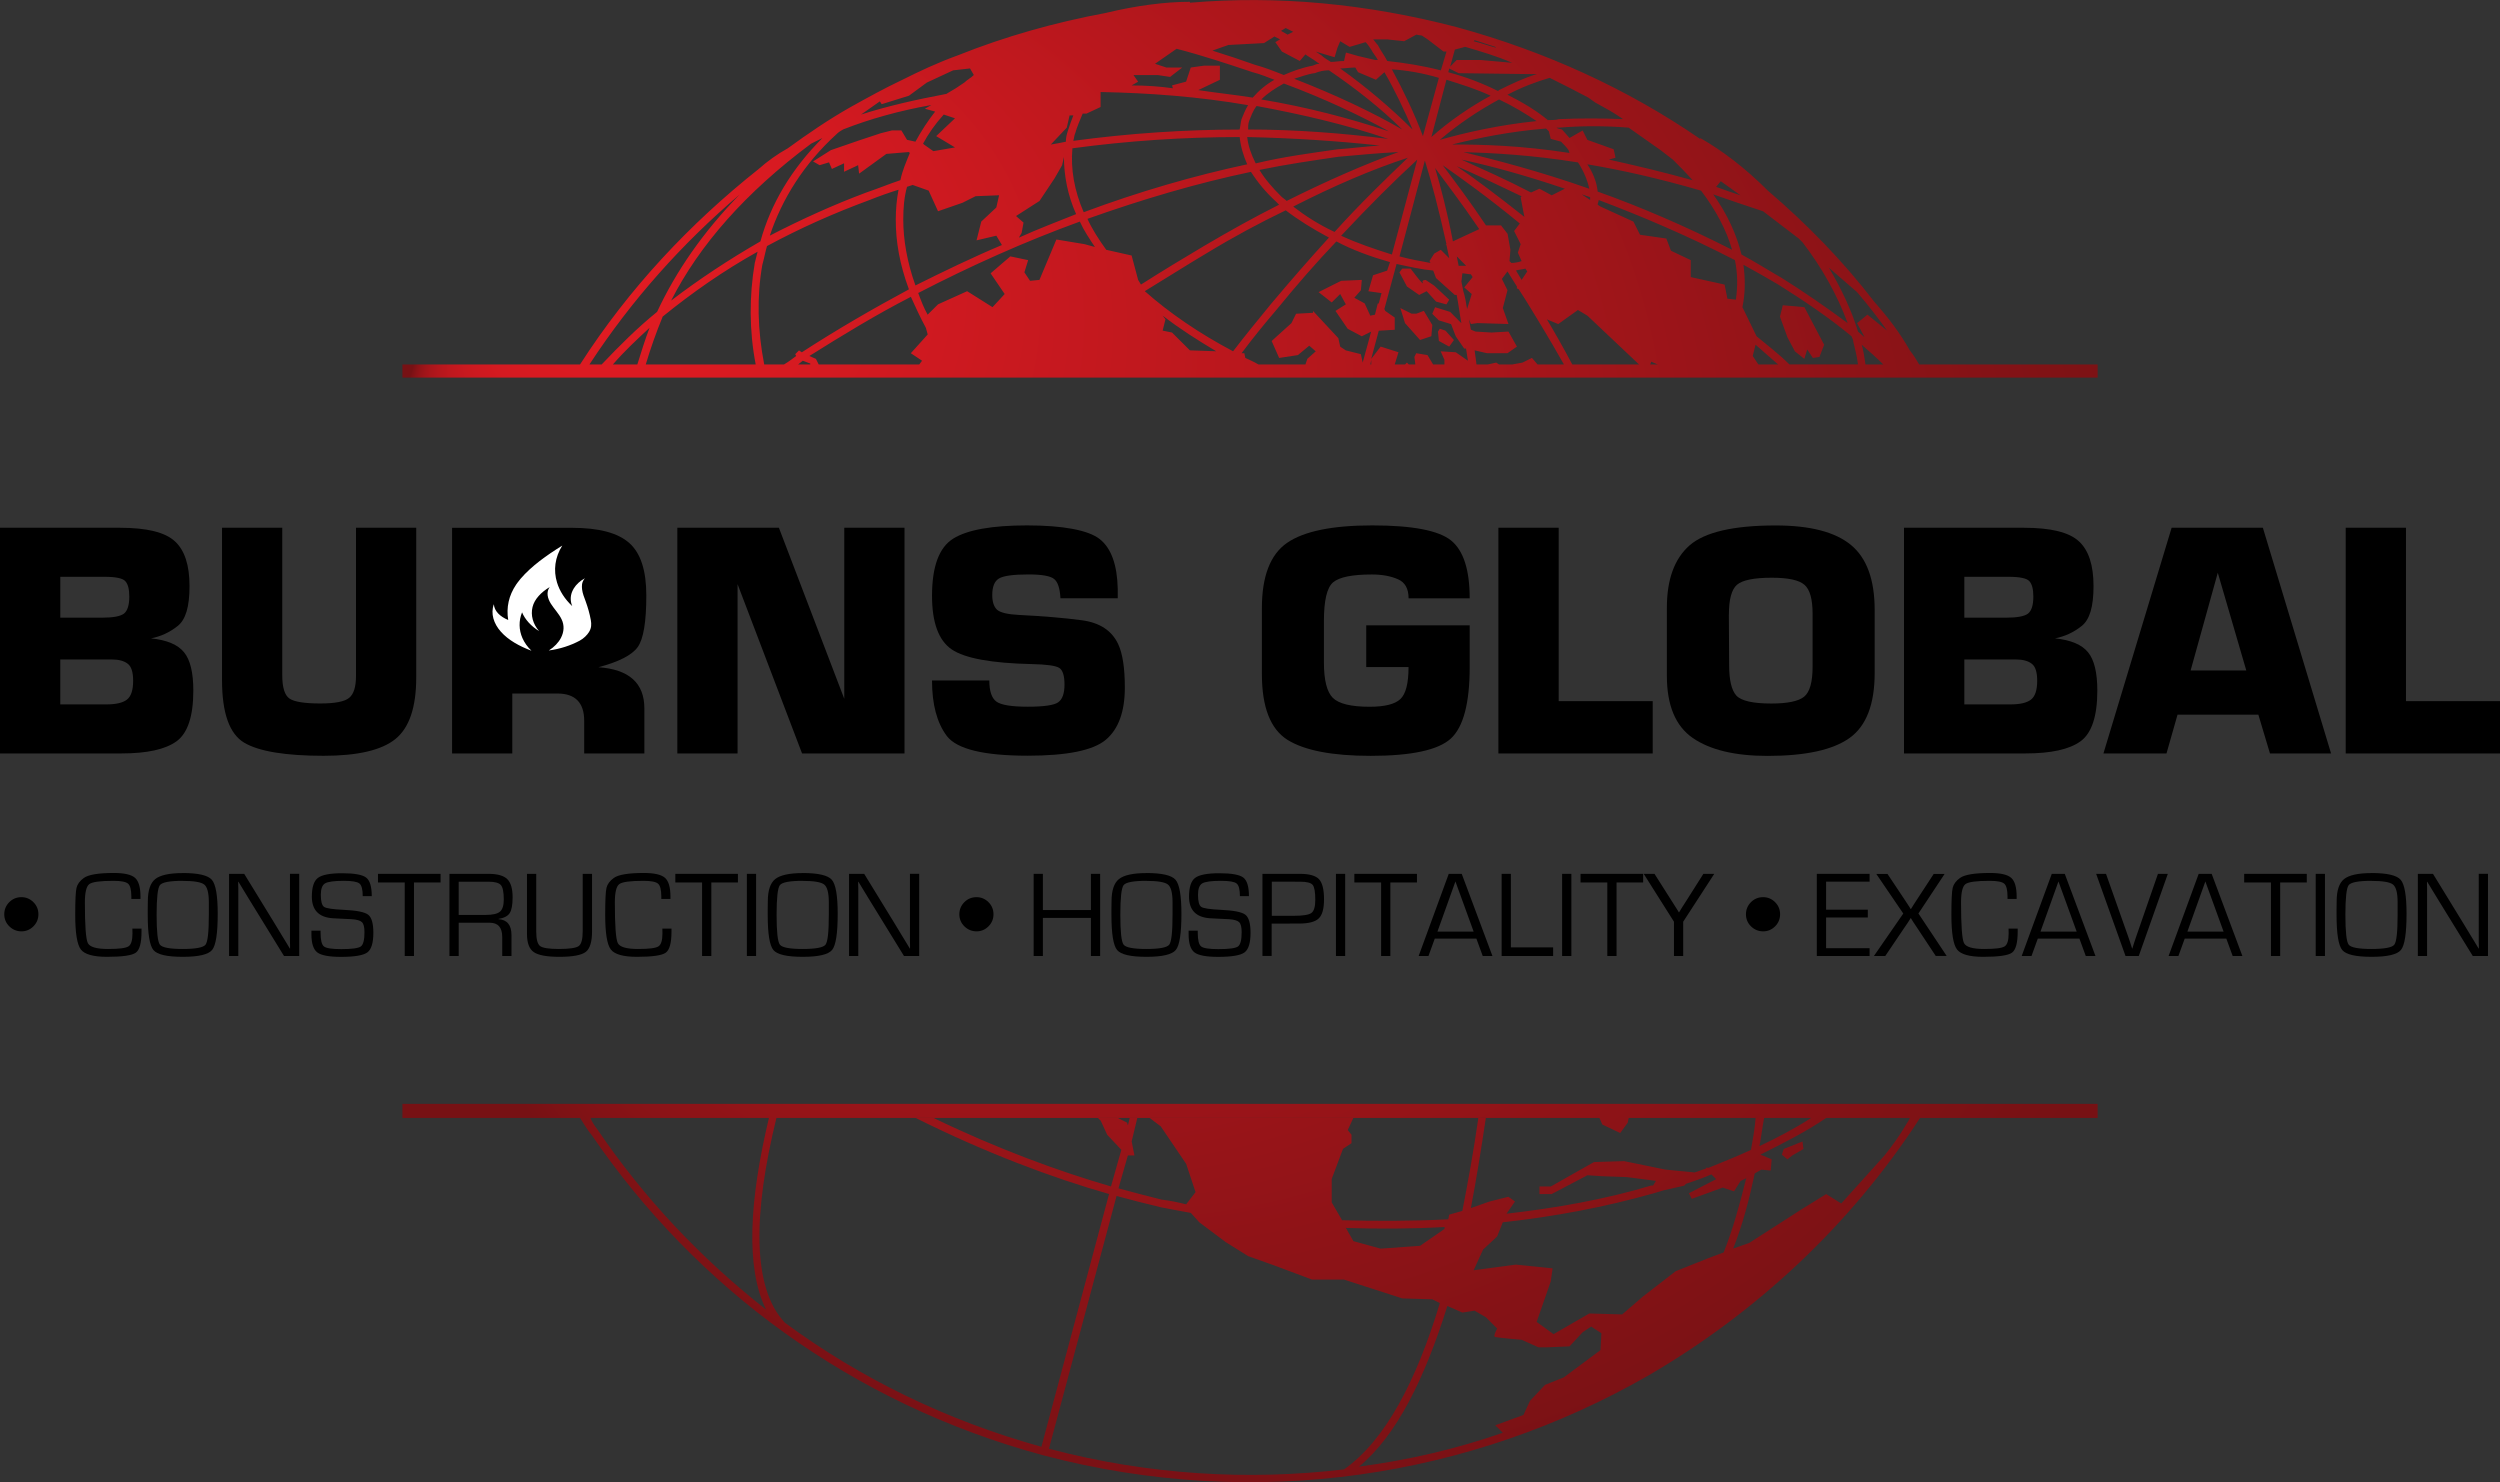 <?xml version="1.0" encoding="UTF-8"?>
<svg id="Layer_1" data-name="Layer 1" xmlns="http://www.w3.org/2000/svg" xmlns:xlink="http://www.w3.org/1999/xlink" viewBox="0 0 486.87 288.67">
    <rect x="0" y="0" width="486.87" height="288.67" fill="#333333" stroke="none"/>
    <defs>
        <style>
            .cls-1 {
                fill: #fff;
            }

            .cls-2 {
                fill: url(#radial-gradient);
                fill-rule: evenodd;
            }
        </style>
        <radialGradient id="radial-gradient" cx="252.55" cy="119.02" fx="95.99" fy="33.02" r="178.63" gradientUnits="userSpaceOnUse">
            <stop offset="0" stop-color="#ed1c24"/>
            <stop offset="1" stop-color="#771114"/>
        </radialGradient>
    </defs>
    <path class="cls-2" d="M317.18,217.72l-.18.92-1.47,2.01-3.48-1.65-.56-1.29h5.68ZM267.05,70.98v-.91l-.18.91h.18ZM267.05,69.88l1.83-2.38,3.47,1.1-.73,2.38h2.01l.37-.37.36.37h1.28l-.19-1.46.36-.73,2.19.36,1.1,1.83h2.2v-.91l-.73-1.65,2.93.18,2.38,1.65-.37-2.37h-.36l-1.64-2.38-.92-2.38-2.38-.73-1.28-1.28.55-1.28,2.93.91,2.19,2.2c-.37-2.01-.55-3.66-.92-5.5h-.36l-3.66-3.29-.55-1.46c-2.2-.19-4.57-.73-7.13-1.28l-2.38,8.78.18.37,1.84,1.28v2.38l-3.11.19-1.47,5.48ZM287.54,70.98h2.2l1.65-.37.55.37h2.56l2.01-.37,1.83-.91,1.1,1.28h5.13c-2.56-4.57-5.13-8.78-7.5-12.62l-1.29-2.02-.37-.18v-.37l-1.83-2.93h0l-1.09,1.46,1.09,2.2-.91,3.47,1.1,3.11-6.04-.18-1.28.18-.37-.91.37,2.01.91.37,3.11.19,3.3-.19,1.65,2.93-1.83,1.28h-4.02l-2.39-.55.37,2.75ZM306.21,70.98h12.99l-10.06-9.51-1.84-1.1-3.84,2.74-2.2-.91c1.64,2.75,3.3,5.68,4.94,8.78h0ZM296.33,54.51l1.1-1.65-.37-.55h0c-.55.18-1.29.18-1.83.37l1.1,1.83ZM296.33,50.85l-.73-1.65.55-1.65-1.28-2.56,1.11-1.47c-6.23-5.12-11.35-8.78-15.01-11.34,2.2,2.93,5.12,6.77,8.42,11.71h2.93l1.28,1.65.55,3.11-.18,2.2.37.36c.73,0,1.46-.18,2.01-.36h0ZM296.87,42.25l-.73-3.84.19-.18c-4.58-2.2-8.79-4.21-12.63-5.86,3.48,2.38,7.87,5.67,13.18,9.88h0ZM298.16,37.49l1.65-.74,2.38,1.29,2.56-1.29c-8.05-2.74-15-4.57-20.13-5.67,4.02,1.83,8.6,3.84,13.54,6.41h0ZM308.04,37.85l1.64,1.1v-.55l-1.64-.55ZM311.14,39.87l.56.36,6.41,2.93,1.28,2.56,5.12.73.91,2.38,3.85,1.83v3.3l6.59,1.46.55,2.75,1.65.18c.36-2.56.36-5.12-.19-7.69-9.15-4.75-18.3-8.6-26.53-11.71,0,.36-.19.54-.19.91h0ZM339.33,59.81l2.75,5.67c2.19,1.83,4.39,3.48,6.4,5.49h13.36c-.18-1.46-.55-2.93-.91-4.39,0-.36-.18-.73-.36-1.1-4.4-3.66-9.33-6.96-14.27-10.07-2.19-1.28-4.39-2.56-6.77-3.84.37,2.74.37,5.48-.19,8.23h0ZM341.89,67.13l-.55,2.2,1.1,1.65h3.85c-1.46-1.28-2.93-2.56-4.39-3.84h0ZM363.3,70.98h3.47c-1.27-1.28-2.74-2.56-4.2-3.84.36,1.28.54,2.57.73,3.84h0ZM363.12,65.67l-1.46-2.74,2.02-1.65,3.84,3.11c-1.84-2.57-3.84-5.13-5.86-7.5l-5.49-4.76c2.38,4.03,4.4,8.23,5.67,12.44l1.28,1.1ZM373.74,70.98h34.77v2.56H78.37v-2.56h34.59c9.52-14.82,21.41-27.45,34.78-38.06h0c1.64-1.46,3.66-2.93,5.67-4.03,4.03-2.93,8.05-5.67,12.26-8.05,3.3-1.83,6.59-3.66,10.07-5.3,3.29-1.65,6.77-3.3,10.8-4.76,9.14-3.66,18.84-6.4,28.72-8.24,6.04-1.46,11.72-2.19,16.48-2.19v.18c17.01-1.46,34.41.18,51.97,4.76,17.39,4.76,33.31,12.08,47.4,21.77v-.18c4.21,2.38,8.79,5.85,13.18,10.25,7.69,6.58,14.64,13.72,20.68,21.59,2.75,3.11,5.12,6.22,6.96,9.51.73.91,1.28,1.83,1.83,2.75h0ZM114.79,70.98h2.38c3.48-3.66,6.95-7.14,10.8-10.25,3.66-7.87,8.96-15.56,16.1-22.87-11.16,9.51-21.04,20.5-29.28,33.12h0ZM119.36,70.98h4.76c.74-2.38,1.47-4.75,2.38-7.14-2.38,2.2-4.94,4.58-7.14,7.14h0ZM125.76,70.98h21.41c-1.27-6.58-1.27-13.35-.18-19.76.18-.73.37-1.46.55-2.2-6.58,3.67-12.62,7.88-18.48,12.63-1.28,3.12-2.38,6.23-3.3,9.33h0ZM148.83,70.98h3.85c.91-.54,1.64-1.1,2.37-1.65l-.18-.36.73-.73.55.37c6.77-4.39,13.72-8.42,20.86-12.26-1.83-4.94-2.56-9.33-2.56-13.55,0-2.01.18-4.02.54-5.85-1.82.55-3.84,1.28-5.67,2.01-6.95,2.56-13.54,5.49-19.95,8.96-.36,1.28-.55,2.38-.91,3.66-1.1,6.22-.92,12.81.37,19.4h0ZM155.42,70.98h2.38v-.18l-1.46-.55-.91.73ZM157.61,69.33l1.28.55.55,1.1h19.58l.55-.73-2.19-1.46,3.29-3.66-.36-1.29c-1.09-2.01-2.01-4.02-2.92-6.03-6.77,3.47-13.36,7.5-19.77,11.52h0ZM180.66,61.28l2.02-2.01,5.67-2.56,4.94,3.11,2.37-2.56-2.74-4.03,3.84-3.3,3.47.73-.73,2.38,1.1,1.65,1.83-.18,3.3-7.87,5.49.91,2.01.55c-1.1-1.65-2.19-3.29-2.93-4.95-10.61,3.85-21.23,8.61-31.48,13.91.55,1.47,1.1,2.93,1.83,4.21h0ZM215.44,48.65l4.94,1.11,1.27,4.75.55.91c4.02-2.56,8.23-5.12,12.26-7.5,4.94-2.92,9.89-5.67,14.64-8.05-.18-.18-.36-.37-.54-.55-2.02-1.83-3.66-3.84-4.94-5.85-10.44,2.19-21.05,5.31-31.84,9.15.91,2.01,2.2,4.02,3.66,6.03h0ZM226.42,61.46l.55.73-.55,2.2,1.83.37,3.48,3.47,5.13.18c-3.67-2.19-7.14-4.39-10.44-6.95h0ZM241.79,68.78h.54l.19.92c.73.36,1.65.73,2.56,1.28h9.15l.37-1.1,1.64-1.46-1.27-1.1-2.2,1.83-3.66.56-1.46-3.3,3.85-3.48.91-1.83,3.29-.18v-.37l4.94,5.31.36,1.65,1.1.73,2.92.73.36,1.64,1.65-6.03-1.83.91-2.74-1.46-2.38-3.48,2.02-1.28-1.1-2.01-1.65,1.64-2.56-2.01,4.39-2.2,4.03-.18s-.18,1.83-.18,2.02c-.18.18-1.28,1.46-1.28,1.46l2.02,1.1,1.09,2.38.91-.18.55-2.19h.19l.54-2.02-2.56-.36.91-3.11,2.74-.91.56-1.65c-3.85-1.1-7.33-2.38-10.44-4.03-3.84,4.03-7.68,8.42-11.71,13.36-2.2,2.56-4.58,5.49-6.77,8.42h0ZM321.39,70.98h1.46l-1.28-.54-.19.54ZM275.83,61.09l1.46-.55,1.65,2.75-.19,2.19-2.2.73-2.93-3.29-.91-2.93,2.2,1.1h.91ZM280.41,64.02l-.37.55.18,1.83,2.01,1.1.92-1.28-1.65-1.83-1.09-.37ZM274.73,52.31h-1.65l-.54.73,1.46,2.75,2.38,1.65,1.46-.73,1.83,2.02,2.02.55.54-.91-2.93-2.75-1.65-1.1s-.91,0-.54.55c.18.73-2.38-2.74-2.38-2.74h0ZM278.39,50.85l.92-1.46,1.28-.74,1.65,1.65-.54-2.56h-.19l.19-.18c-1.47-6.59-2.93-12.26-4.21-16.29l-4.94,18.66c2.01.56,4.02.92,6.04,1.28l-.19-.36ZM284.79,53.23l-.18,1.64.37,1.83c.36,1.1.54,2.38.73,3.48l.91-2.92-1.46-1.29,1.64-2.01-.36-.55c-.55,0-1.1-.18-1.66-.18h0ZM285.53,51.76l-1.83-1.84.37,1.84h1.46ZM282.96,47l5.12-2.38c-3.47-5.13-6.59-9.15-8.6-11.9,1.1,3.66,2.38,8.6,3.47,14.27h0ZM346.65,61.64l.55-2.19c.36,0,4.2.37,4.2.37l3.85,7.32-.92,2.38-1.28.19-1.1-1.65-.56,1.83-1.83-1.46-1.46-2.74-1.46-4.03ZM303.47,25.04l.73.18,1.46,1.65,2.56-1.46.92,1.83,5.12,1.83.36,1.65-1.28.36c4.94,1.1,10.43,2.38,16.29,4.02-1.28-1.46-2.56-2.74-3.85-4.02l-2.37-1.83-6.23-4.39c-4.57-.37-9.15-.37-13.54,0h-.54l.36.18ZM305.66,29.8l-.19-.56c-.36-.54-.91-1.1-1.46-1.65l-2.01-.55-.36-1.46-.55-.55c-6.96.55-13.18,1.83-18.3,3.11,5.85,0,13.36.18,22.87,1.65h0ZM264.67,10.95l3.11.73h.55c-.37-.73-.92-1.28-1.28-2.01-.36-.54-.73-1.1-1.1-1.46l-3.11.92-1.83-1.1-.55,1.28-.55,1.84-3.66-1.1,1.1.73c.55.55,1.28.91,1.83,1.28.73,0,1.64-.18,2.57-.18l.37-1.65,2.56.73ZM269.61,14.06l-1.65,1.47-3.48-1.47-.54-.91c-.92,0-2.02.18-2.93.18,5.13,3.66,10.06,7.87,14.09,11.9-1.64-3.84-3.47-7.68-5.48-11.16h0ZM228.42,17.18l-.17-.55,2.74-.73.91-2.75,2.56-.36h3.11v2.75l-4.21,2.01c3.66.55,7.13.91,10.61,1.46,1.1-1.28,2.56-2.56,4.22-3.47-1.47-.56-2.75-1.1-4.22-1.47-4.94-1.65-9.88-3.29-14.83-4.57l-4.2,2.92,2.2.73h3.1l-2.37,1.83-2.38-.36h-4.75l.91,1.29-1.27.73c2.74,0,5.49.18,8.04.55h0ZM287.17,7.84l-.18.18c1.47.37,2.93.91,4.4,1.28l-.19-.18c-1.27-.37-2.73-.92-4.03-1.29h0ZM285.35,9.12l-2.02.54-.91,3.3,1.27-1.28h4.58l6.22.55c-2.93-1.28-6.03-2.19-9.15-3.11h0ZM281.69,10.04h-.56l-3.11-2.38-1.1-.73-1.1-.18-2.37,1.28-3.3-.36h-2.74c.36.36.55.74.92,1.1.55,1.1,1.28,2.01,1.83,3.11,3.3.36,6.96.91,10.44,1.83l1.1-3.66ZM254.23,10.59l-1.1,1.28-3.48-1.83-1.28-1.83.92-.55-1.1-.55-2.02,1.28-6.95.37-3.11,1.1c2.93.91,5.67,1.83,8.23,2.74,2.01.55,3.85,1.28,5.67,2.01,1.64-.73,3.66-1.46,5.67-1.83.37-.18.91-.37,1.28-.37-.18-.18-.37-.18-.54-.36-.73-.55-1.46-.91-2.2-1.46h0ZM250.76,6.74l1.09-.55-1.46-.73-.92.55,1.28.73ZM214.34,17.91v2.93l-2.75,1.28h-.74c-.54,1.29-1.1,2.57-1.46,3.85-.19.37-.19.92-.37,1.46,10.79-1.46,21.78-2.2,32.39-2.2.18-.73.18-1.28.37-2.01.37-.91.73-1.83,1.28-2.74-9.51-1.65-19.21-2.38-28.72-2.56h0ZM209.03,22.48h-.73l-.55,2.38-3.11,3.29c1.1-.18,2.01-.36,2.93-.55,0-.73.18-1.46.36-2.01.36-1.1.73-2.19,1.1-3.11h0ZM207.21,30.53l-.37,1.65-1.47,2.56-2.93,4.4-4.57,2.93,1.46,1.28-.37,2.01-.54.92c3.65-1.65,7.5-3.12,11.15-4.58-1.64-3.66-2.37-7.5-2.37-11.16h0ZM195.13,47.73l-1.1-1.83-3.85.91.92-3.66,2.93-2.74.54-2.38-4.57.18-2.56,1.28-4.76,1.65-1.83-4.02-3.11-1.1-1.1.36c-.55,2.02-.73,4.03-.73,6.4,0,3.85.73,8.24,2.37,12.81,5.5-2.74,11.17-5.49,16.84-7.87h0ZM177.19,29.8l-.19-.19-4.38.36-5.31,3.85-.19-1.65-2.74,1.28v-1.65l-2.37,1.1-.56-1.28-1.83.55-1.28-.73,3.47-2.2,5.31-1.83,4.39-1.46,2.2-.55h1.83l1.1,1.83,1.64.36c1.1-2.01,2.38-4.02,3.84-5.86l-2-.55,1.27-.73c-6.22,1.1-12.07,2.74-17.2,4.76-.37.19-.92.55-1.28.92-6.41,5.85-10.61,12.63-12.99,19.76,6.04-3.12,12.45-6.04,18.85-8.42,2.19-.74,4.39-1.65,6.58-2.38.37-1.83,1.1-3.48,1.84-5.3h0ZM179.76,27.97l.18.18,1.83,1.29,4.21-.73-3.66-2.2,3.66-3.47-2.19-.73c-1.66,1.83-2.93,3.65-4.03,5.67h0ZM184.33,18.27l1.84-1.1,1.64-1.1c.56-.54,1.29-.91,1.84-1.46l-.74-1.28-3.29.37-5.12,2.38-3.48,2.56-5.31,1.65-.36-.55c-1.28.91-2.38,1.65-3.66,2.57,5.12-1.65,10.8-2.93,16.65-4.03h0ZM351.04,47.19l-.73-.73-6.95-5.31c-3.29-1.1-6.59-2.19-9.71-3.29,2.75,3.84,4.57,7.87,5.5,11.71,2.74,1.47,5.31,3.11,7.87,4.58,4.39,2.75,8.6,5.67,12.81,8.78-2.02-5.5-5.12-10.98-8.79-15.74h0ZM338.96,38.04l-3.84-2.75-.91,1.1c1.46.56,3.12,1.11,4.76,1.65h0ZM332.19,35.84h0ZM313.53,21.56l-2.93-1.64-1.29-.92c-2.38-1.28-4.94-2.56-7.51-3.84-2.56.73-5.48,1.83-8.23,3.29,2.93,1.46,5.68,3.11,7.87,4.94.73,0,1.46,0,2.2-.19,4.03-.18,8.23-.18,12.44,0-.73-.54-1.65-1.1-2.56-1.65h0ZM299.25,14.43h-1.29l-13.9-.18-1.83-.91-.18.73c3.47.91,6.77,2.2,9.69,3.66l.19-.18c2.56-1.28,4.94-2.38,7.32-3.11h0ZM373.92,217.72c-13.54,20.86-31.84,37.89-52.89,50.15-34.41,19.76-76.31,26.53-117.85,15.55-37.33-10.07-67.71-32.76-87.84-62.22h0c-.92-1.1-1.66-2.38-2.38-3.48h2.02c.37.92.92,1.65,1.46,2.38,8.96,13.18,19.95,24.88,32.76,34.95-4.02-8.06-3.29-21.23.55-37.34h1.46c-4.57,18.67-4.76,33.13,1.65,39.89,14.64,10.8,31.47,19.03,49.95,24.16l13.18-49.23c-10.98-3.11-24.16-8.06-37.7-14.83h3.48c12.45,6.04,24.53,10.44,34.59,13.36l2.02-7.14-2.75-2.92-1.27-2.75-.56-.55h3.85l1.83.92.18.54.36-1.46h1.47l-1.1,4.58.54,2.74h-1.28l-1.83,6.41c2.74.74,5.49,1.47,8.42,2.2,1.65.18,3.29.55,4.76.91l1.83-2.38-1.83-5.5-4.95-7.31-2.19-1.65h39.71l-1.1,2.38.73.91v1.64l-1.65,1.1-2.2,5.86v4.58l2.02,3.47c6.58.18,13.55.18,20.68-.18l.18-.91,2.56-.73c1.11-5.67,2.2-11.71,3.12-18.12h1.46c-.91,6.04-1.83,11.9-2.92,17.57l3.65-1.28,3.66-.92,1.28.92-1.65,2.38c9.52-1.1,19.04-2.74,28.19-5.49h.36l.55-.91-5.67-.73-4.94-.18-2.73-.18-6.96,3.66h-2.38v-1.47h2.2l8.42-4.76,5.86-.18,8.05,1.65,5.67.55c.73-.18,1.46-.55,2.2-.73v-.18h.55c2.74-1.1,5.48-2.2,8.24-3.48.36-2.01.73-4.03.91-6.22h1.65c-.36,1.83-.55,3.66-.91,5.49,3.47-1.64,6.95-3.47,10.07-5.49h2.93c-4.02,2.75-8.42,4.94-12.81,7.14l2.19.92-.18,2.19-1.83-.18-1.28.73c-1.09,5.13-2.38,10.06-4.21,14.64l3.12-1.09,10.25-6.59,4.75-2.93,2.93,1.83,8.42-9.34c1.46-1.83,2.93-3.84,4.21-6.03.18-.36.54-.74.73-1.29h2.01ZM157.97,27.97c-12.8,9.52-21.77,19.77-27.27,30.57,5.49-4.21,11.35-8.05,17.39-11.53,2.01-7.32,6.04-14.09,12.08-20.13-.73.36-1.46.73-2.2,1.09h0ZM333.29,228.71c-1.64.73-3.3,1.28-4.94,1.83l-.36.37-4.03.91-1.83.55c-9.7,2.75-19.58,4.58-29.46,5.67l-1.1,2.75-2.74,2.56-1.84,4.03,8.24-1.1,7.14.73-.37,2.56-2.74,7.87,3.29,2.38,6.96-4.02,6.41.18,4.02-3.47,6.4-4.95,6.41-2.56,2.93-1.09c1.83-4.57,3.11-9.34,4.4-14.46l-1.11.55-1.27,2.01-2.2-.73-6.03,2.19-.56-1.09,5.31-2.74-.91-.91ZM281.87,254.33c-4.39,14.09-9.88,25.25-17.2,31.29,9.7-1.28,19.03-3.47,28-6.59l-1.47-1.46,5.49-2.01,1.27-2.75,2.93-3.11,3.66-1.46,7.14-5.31.18-3.29-2-1.29-1.65,1.1-2.56,2.75-4.39.19h-1.65l-3.29-1.47s-4.39-.37-5.13-.54c-.54,0,.37-1.65.37-1.65l-2.2-2.2-2.2-1.28-2.38.37-2.92-1.28ZM281.32,238.96c-6.4.37-12.99.37-19.21.18l1.46,2.57,5.31,1.46,7.68-.55,4.76-3.29v-.37ZM231.91,236.21c-2.02-.37-4.02-.73-5.86-1.1-3.1-.73-5.85-1.46-8.6-2.2l-13.17,49.23c19.4,5.12,38.79,6.22,57.47,4.02,8.04-5.67,14.08-17.2,18.66-32.39l-1.46-.73-5.86-.18-11.34-3.66h-6.23l-7.31-2.74-5.13-1.83-4.39-2.74-5.13-3.85-1.65-1.83ZM208.85,28.88c-.36,4.03.36,8.24,2.2,12.45,10.8-4.03,21.59-7.14,31.84-9.33-.73-1.65-1.29-3.48-1.46-5.31-10.8,0-21.78.73-32.58,2.19h0ZM222.94,56.7c4.75,4.21,10.61,8.24,17.2,11.71,2.38-3.11,4.94-6.22,7.33-9.15,3.84-4.58,7.68-8.97,11.34-12.99-3.11-1.65-6.04-3.48-8.42-5.31-4.94,2.38-10.07,5.12-15.19,8.23-4.02,2.38-8.04,4.95-12.25,7.51h0ZM337.32,48.65c-1.1-3.84-3.12-7.68-6.04-11.52-8.23-2.39-15.56-4.03-22.14-5.13,1.1,1.65,1.83,3.48,2,5.31,8.24,2.93,17.21,6.77,26.18,11.34h0ZM299.25,23.58c-2.19-1.47-4.58-2.93-7.32-4.21-4.03,2.19-7.87,4.76-11.53,7.87,5.12-1.46,11.71-2.93,18.85-3.66h0ZM290.29,18.64c-2.75-1.28-5.67-2.2-8.6-3.11l-2.93,11.16c3.48-3.11,7.5-5.85,11.53-8.05h0ZM280.22,15.16c-3.11-.92-6.22-1.47-9.15-1.65,2.19,4.03,4.39,8.6,6.04,12.99l3.11-11.34ZM258.81,13.69c-.92,0-1.84.18-2.74.55-1.46.18-2.75.73-4.03,1.1,8.05,3.11,15.37,6.6,21.04,9.88-4.03-4.03-9.15-8.05-14.27-11.53h0ZM250.03,16.26c-1.65.91-3.11,1.83-4.4,3.11,8.78,1.46,17.21,3.66,24.88,6.22-5.67-3.11-12.62-6.41-20.49-9.33h0ZM244.72,20.65c-.73.91-1.09,2.02-1.46,2.93-.19.55-.19,1.1-.19,1.64,9.34,0,18.48.73,27.27,1.83-8.06-2.74-16.65-4.75-25.62-6.41h0ZM242.89,26.69c.18,1.65.73,3.29,1.65,5.13,5.3-1.28,10.8-2.01,15.92-2.74,2.75-.19,5.49-.56,8.24-.74-8.42-.91-17.02-1.46-25.8-1.65h0ZM245.27,33.09c1.1,1.83,2.56,3.48,4.21,5.13.36.36.73.55,1.1.91,7.69-3.85,15.2-7.14,21.78-9.52-3.66.19-7.68.55-11.71.92-4.94.73-10.07,1.46-15.37,2.56h0ZM251.85,40.23c2.38,1.83,4.94,3.48,8.05,4.94,5.13-5.67,10.07-10.43,14.28-14.45-6.77,2.19-14.46,5.49-22.33,9.51h0ZM261.19,45.91c3.12,1.46,6.41,2.56,9.88,3.66l4.94-18.48c-4.58,4.2-9.52,9.15-14.83,14.82h0ZM309.51,36.75c-.36-1.65-1.1-3.47-2.2-5.12-9.15-1.46-16.47-1.83-22.32-2.01,6.04,1.47,14.64,3.66,24.53,7.14h0ZM78.37,214.98h330.14v2.74H78.37v-2.74ZM347.02,224.86l.36-1.1,3.65-1.46.19,1.46-2.2,1.28-.92.74-1.1-.92Z"/>
    <g>
        <g>
            <path d="M0,146.73v-43.95h23.35c5.25,0,8.81.88,10.7,2.63,1.91,1.74,2.86,4.65,2.86,8.73s-.77,6.56-2.32,7.78c-1.53,1.22-3.25,2.02-5.18,2.4,3.09.32,5.24,1.23,6.44,2.72,1.2,1.47,1.8,3.95,1.8,7.44,0,5.02-1.1,8.32-3.29,9.9-2.17,1.56-5.73,2.35-10.67,2.35H0ZM11.73,120.29h8.18c2.14,0,3.55-.27,4.24-.8.69-.55,1.03-1.66,1.03-3.32,0-1.43-.26-2.42-.77-2.98-.5-.57-1.85-.86-4.06-.86h-8.61v7.96ZM11.73,137.18h8.99c1.87,0,3.21-.31,4.01-.94.8-.63,1.2-1.85,1.2-3.66,0-1.68-.35-2.79-1.06-3.32-.71-.55-1.74-.83-3.09-.83h-10.04v8.76Z"/>
            <path d="M43.24,102.78h11.73v28.73c0,2.4.48,3.92,1.43,4.55s2.95.94,5.98.94c2.86,0,4.73-.36,5.61-1.09.9-.72,1.34-2.15,1.34-4.26v-28.87h11.73v29.16c0,5.8-1.35,9.8-4.06,11.99-2.69,2.17-7.34,3.26-13.96,3.26-7.44,0-12.6-.85-15.48-2.55-2.88-1.72-4.32-5.78-4.32-12.19v-29.68Z"/>
            <path d="M131.92,102.78h19.77l12.73,33.31v-33.31h11.73v43.95h-19.95l-12.56-32.97v32.97h-11.73v-43.95Z"/>
            <path d="M192.67,132.54c0,2.06.46,3.42,1.37,4.09.92.67,2.96,1,6.12,1s5.12-.29,5.92-.86c.82-.57,1.23-1.73,1.23-3.46s-.35-2.84-1.06-3.26-2.47-.66-5.29-.72c-7.86-.17-13.07-1.13-15.62-2.86-2.56-1.76-3.83-5.24-3.83-10.44,0-5.7,1.37-9.41,4.12-11.13,2.75-1.72,7.55-2.58,14.39-2.58s11.89.89,14.14,2.66,3.42,5.02,3.52,9.73v1.8h-11.16c-.1-1.93-.51-3.18-1.23-3.75-.71-.59-2.38-.89-5.01-.89-2.98,0-4.89.27-5.75.8-.86.52-1.29,1.59-1.29,3.23,0,1.3.31,2.24.92,2.83.63.57,2.07.92,4.32,1.03,4.65.23,8.72.57,12.19,1.03,3.49.46,5.86,2.01,7.1,4.66.86,1.85,1.29,4.66,1.29,8.44,0,4.71-1.24,8.11-3.72,10.19-2.46,2.06-7.53,3.09-15.2,3.09-8.55,0-13.79-1.28-15.74-3.83-1.93-2.56-2.89-6.16-2.89-10.82h11.16Z"/>
            <path d="M266.07,129.91v-8.13h20.15v8.13c0,7.04-1.23,11.69-3.69,13.94-2.46,2.23-7.66,3.35-15.6,3.35-7.46,0-12.86-1.04-16.2-3.12-3.32-2.1-4.98-6.37-4.98-12.82v-12.82c0-6.2,1.63-10.44,4.89-12.71,3.28-2.27,8.81-3.41,16.6-3.41s12.96.98,15.37,2.95c2.4,1.96,3.61,5.71,3.61,11.25h-11.9c0-1.89-.7-3.13-2.09-3.72-1.39-.61-3.08-.92-5.07-.92-3.82,0-6.32.51-7.53,1.52s-1.8,3.54-1.8,7.58v8.01c0,3.47.58,5.78,1.75,6.93,1.16,1.14,3.55,1.72,7.15,1.72,2.94,0,4.93-.5,5.98-1.49,1.07-.99,1.6-3.07,1.6-6.24h-8.24Z"/>
            <path d="M291.82,102.78h11.73v33.77h18.31v10.19h-30.05v-43.95Z"/>
            <path d="M324.62,131.6v-13.25c0-5.49,1.47-9.54,4.41-12.13,2.96-2.59,8.55-3.89,16.77-3.89,6.72,0,11.61,1.27,14.68,3.81,3.07,2.54,4.61,6.76,4.61,12.68v12.22c0,6.12-1.63,10.35-4.89,12.68-3.26,2.33-8.58,3.49-15.97,3.49-6.33,0-11.19-1.16-14.57-3.49-3.36-2.33-5.04-6.36-5.04-12.1ZM336.69,119.69l.06,9.9c0,2.88.47,4.84,1.4,5.87.95,1.03,3.22,1.55,6.81,1.55,3.15,0,5.27-.44,6.38-1.32,1.11-.9,1.66-2.85,1.66-5.87v-10.27c0-2.88-.53-4.77-1.6-5.67-1.05-.92-3.17-1.37-6.35-1.37-3.45,0-5.71.46-6.78,1.37-1.05.92-1.57,2.85-1.57,5.81Z"/>
            <path d="M370.8,146.73v-43.95h23.35c5.25,0,8.81.88,10.7,2.63,1.91,1.74,2.86,4.65,2.86,8.73s-.77,6.56-2.32,7.78c-1.53,1.22-3.25,2.02-5.18,2.4,3.09.32,5.24,1.23,6.44,2.72,1.2,1.47,1.8,3.95,1.8,7.44,0,5.02-1.1,8.32-3.29,9.9-2.17,1.56-5.73,2.35-10.67,2.35h-23.69ZM382.54,120.29h8.18c2.14,0,3.55-.27,4.24-.8.69-.55,1.03-1.66,1.03-3.32,0-1.43-.26-2.42-.77-2.98-.5-.57-1.85-.86-4.06-.86h-8.61v7.96ZM382.54,137.18h8.99c1.87,0,3.21-.31,4.01-.94.8-.63,1.2-1.85,1.2-3.66,0-1.68-.35-2.79-1.06-3.32-.71-.55-1.74-.83-3.09-.83h-10.04v8.76Z"/>
            <path d="M409.64,146.73l13.28-43.95h17.77l13.28,43.95h-11.9l-2.26-7.55h-15.74l-2.15,7.55h-12.28ZM426.61,130.57h10.85l-5.55-19.03-5.29,19.03Z"/>
            <path d="M456.83,102.78h11.73v33.77h18.31v10.19h-30.05v-43.95Z"/>
            <path d="M116.55,129.94c3.97-1.05,6.52-2.36,7.64-3.92,1.13-1.57,1.68-4.93,1.68-10.07,0-4.83-1.1-8.23-3.31-10.19-2.22-1.99-5.94-2.97-11.17-2.97h-23.35v43.95h11.73v-11.68h8.76c3.49,0,5.24,1.77,5.24,5.3v6.38h11.72v-8.78c0-4.94-2.99-7.61-8.96-8.02Z"/>
            <path class="cls-1" d="M114.73,123.05c-.39.64-1.06,1.3-1.84,1.72-1.77.95-3.84,1.62-6.01,1.91,1.07-.68,1.89-1.54,2.37-2.47.6-1.16.69-2.44.11-3.62-.51-1.07-1.44-2-2.08-3.02-.64-1.02-.96-2.26-.22-3.25-1.67,1.01-2.98,2.36-3.35,3.9-.39,1.6.07,3.29,1.27,4.68-1.56-.96-2.73-2.25-3.31-3.65-.67,1.65-.63,3.41.07,5.01.39.89.98,1.72,1.76,2.47-2.36-.88-4.52-2.09-5.94-3.69-1.42-1.58-2.05-3.56-1.38-5.37.07,1.31,1.19,2.42,2.79,3.07-.39-2.44.1-4.75,1.55-6.9.09-.13.18-.26.28-.39.18-.25.38-.51.59-.75,2.12-2.47,5.05-4.55,8.11-6.45-1.44,2.29-1.75,4.81-1.02,7.2.5,1.64,1.5,3.22,2.96,4.59-.37-.89-.39-1.85-.05-2.74.1-.24.22-.49.36-.72.47-.77,1.22-1.46,2.16-1.97-.34.39-.5.78-.56,1.19-.04.32-.03.64.01.99.1.79.41,1.56.7,2.33.43,1.19.78,2.41,1,3.64.14.82.13,1.54-.34,2.3Z"/>
        </g>
        <g>
            <path d="M4.17,174.72c.91,0,1.69.33,2.34.98s.97,1.44.97,2.35-.32,1.7-.97,2.35-1.43.98-2.33.98-1.71-.33-2.37-.98-.98-1.44-.98-2.35.33-1.71.98-2.36,1.44-.97,2.37-.97Z"/>
            <path d="M25.77,180.84h1.79v.61c0,2.18-.37,3.54-1.11,4.08s-2.61.81-5.6.81c-2.68,0-4.38-.48-5.11-1.44s-1.09-3.21-1.09-6.76c0-2.77.08-4.52.25-5.23s.63-1.35,1.41-1.92c.91-.66,2.86-.98,5.87-.98,2.04,0,3.41.32,4.12.95s1.06,1.86,1.06,3.67v.43s-1.78,0-1.78,0v-.49c-.01-1.29-.22-2.12-.64-2.48s-1.36-.55-2.83-.55c-2.58,0-4.15.21-4.72.64s-.86,1.62-.86,3.57c0,4.49.19,7.12.57,7.9s1.69,1.16,3.93,1.16,3.45-.17,3.98-.5.79-1.18.79-2.53l-.02-.95Z"/>
            <path d="M35.59,170.02c3.02,0,4.91.44,5.67,1.32s1.14,3.09,1.14,6.62c0,3.8-.36,6.15-1.09,7.04s-2.63,1.34-5.72,1.34-4.97-.44-5.71-1.32-1.11-3.16-1.11-6.84v-1.12l.02-1.51c0-2.12.48-3.58,1.44-4.35s2.74-1.17,5.36-1.17ZM35.58,171.54c-2.53,0-4.01.28-4.44.84s-.64,2.49-.64,5.79.21,5.24.64,5.8,1.91.84,4.44.84,4.02-.28,4.45-.84.64-2.5.64-5.8v-2.55c-.01-1.77-.31-2.89-.9-3.36s-1.99-.71-4.2-.71Z"/>
            <path d="M58.27,170.18v16h-2.96l-6.7-10.89-1.09-1.79-.54-.89-.54-.89h-.05v.6s.02.61.02.61v13.25h-1.8v-16h2.95l5.85,9.54,1.52,2.51.76,1.24.75,1.25h.05v-.6s-.02-.61-.02-.61v-13.34h1.8Z"/>
            <path d="M72.43,174.52h-1.79c0-1.29-.21-2.11-.64-2.46s-1.44-.52-3.04-.52c-1.89,0-3.11.17-3.66.5s-.82,1.07-.82,2.22c0,1.29.21,2.07.64,2.36s1.71.47,3.83.57c2.49.11,4.08.43,4.75.95s1.01,1.7,1.01,3.52c0,1.97-.39,3.24-1.17,3.82s-2.49.87-5.15.87c-2.3,0-3.84-.29-4.6-.87s-1.14-1.76-1.14-3.52v-.71s1.78,0,1.78,0v.4c0,1.43.22,2.32.66,2.67s1.56.52,3.36.52c2.07,0,3.34-.17,3.82-.52s.71-1.28.71-2.78c0-.98-.16-1.63-.49-1.95s-1-.52-2.03-.58l-1.88-.09-1.78-.09c-2.71-.19-4.07-1.59-4.07-4.22,0-1.82.39-3.04,1.18-3.64s2.36-.91,4.72-.91,3.95.28,4.68.85,1.09,1.78,1.09,3.65Z"/>
            <path d="M80.62,171.86v14.32h-1.8v-14.32h-5.21v-1.68h12.19v1.68h-5.17Z"/>
            <path d="M87.53,186.18v-16h7.62c1.72,0,2.93.34,3.63,1.02s1.05,1.86,1.05,3.54c0,1.48-.19,2.51-.57,3.09s-1.11.96-2.19,1.13v.04c1.7.12,2.54,1.16,2.54,3.09v4.09h-1.8v-3.68c0-1.87-.81-2.8-2.43-2.8h-6.05v6.48h-1.8ZM89.34,178.18h5.21c1.38,0,2.31-.21,2.81-.63s.75-1.21.75-2.36c0-1.45-.19-2.39-.56-2.82s-1.17-.66-2.38-.66h-5.84v6.47Z"/>
            <path d="M113.5,170.18h1.8v11.2c0,2.03-.41,3.37-1.22,4s-2.53.96-5.14.96c-2.45,0-4.11-.31-4.99-.92s-1.32-1.78-1.32-3.5v-11.74h1.8v11.2c0,1.52.25,2.47.74,2.85s1.7.58,3.63.58c2.09,0,3.4-.19,3.91-.57s.77-1.33.77-2.87v-11.2Z"/>
            <path d="M128.98,180.84h1.79v.61c0,2.18-.37,3.54-1.11,4.08s-2.61.81-5.6.81c-2.68,0-4.38-.48-5.11-1.44s-1.09-3.21-1.09-6.76c0-2.77.08-4.52.25-5.23s.63-1.35,1.41-1.92c.91-.66,2.86-.98,5.87-.98,2.04,0,3.41.32,4.12.95s1.06,1.86,1.06,3.67v.43s-1.78,0-1.78,0v-.49c-.01-1.29-.22-2.12-.64-2.48s-1.36-.55-2.83-.55c-2.58,0-4.15.21-4.72.64s-.86,1.62-.86,3.57c0,4.49.19,7.12.57,7.9s1.69,1.16,3.93,1.16,3.45-.17,3.98-.5.79-1.18.79-2.53l-.02-.95Z"/>
            <path d="M138.53,171.86v14.32h-1.8v-14.32h-5.21v-1.68h12.19v1.68h-5.17Z"/>
            <path d="M147.25,170.18v16h-1.8v-16h1.8Z"/>
            <path d="M156.33,170.02c3.02,0,4.91.44,5.67,1.32s1.14,3.09,1.14,6.62c0,3.8-.36,6.15-1.09,7.04s-2.63,1.34-5.72,1.34-4.97-.44-5.71-1.32-1.11-3.16-1.11-6.84v-1.12l.02-1.51c0-2.12.48-3.58,1.44-4.35s2.74-1.17,5.36-1.17ZM156.32,171.54c-2.53,0-4.01.28-4.44.84s-.64,2.49-.64,5.79.21,5.24.64,5.8,1.91.84,4.44.84,4.02-.28,4.45-.84.64-2.5.64-5.8v-2.55c-.01-1.77-.31-2.89-.9-3.36s-1.99-.71-4.2-.71Z"/>
            <path d="M179.01,170.18v16h-2.96l-6.7-10.89-1.09-1.79-.54-.89-.54-.89h-.05v.6s.02.61.02.61v13.25h-1.8v-16h2.95l5.85,9.54,1.52,2.51.76,1.24.75,1.25h.05v-.6s-.02-.61-.02-.61v-13.34h1.8Z"/>
            <path d="M190.17,174.72c.91,0,1.69.33,2.34.98s.97,1.44.97,2.35-.32,1.7-.97,2.35-1.43.98-2.33.98-1.71-.33-2.37-.98-.98-1.44-.98-2.35.33-1.71.98-2.36,1.44-.97,2.37-.97Z"/>
            <path d="M214.25,170.18v16h-1.8v-7.42h-9.35v7.42h-1.8v-16h1.8v7.05h9.35v-7.05h1.8Z"/>
            <path d="M223.27,170.02c3.02,0,4.91.44,5.67,1.32s1.14,3.09,1.14,6.62c0,3.8-.36,6.15-1.09,7.04s-2.63,1.34-5.72,1.34-4.97-.44-5.71-1.32-1.11-3.16-1.11-6.84v-1.12l.02-1.51c0-2.12.48-3.58,1.44-4.35s2.74-1.17,5.36-1.17ZM223.26,171.54c-2.53,0-4.01.28-4.44.84s-.64,2.49-.64,5.79.21,5.24.64,5.8,1.91.84,4.44.84,4.02-.28,4.45-.84.64-2.5.64-5.8v-2.55c-.01-1.77-.31-2.89-.9-3.36s-1.99-.71-4.2-.71Z"/>
            <path d="M243.26,174.52h-1.79c0-1.29-.21-2.11-.64-2.46s-1.44-.52-3.04-.52c-1.89,0-3.11.17-3.66.5s-.82,1.07-.82,2.22c0,1.29.21,2.07.64,2.36s1.71.47,3.83.57c2.49.11,4.08.43,4.75.95s1.01,1.7,1.01,3.52c0,1.97-.39,3.24-1.17,3.82s-2.49.87-5.15.87c-2.3,0-3.84-.29-4.6-.87s-1.14-1.76-1.14-3.52v-.71s1.78,0,1.78,0v.4c0,1.43.22,2.32.66,2.67s1.56.52,3.36.52c2.07,0,3.34-.17,3.82-.52s.71-1.28.71-2.78c0-.98-.16-1.63-.49-1.95s-1-.52-2.03-.58l-1.88-.09-1.78-.09c-2.71-.19-4.07-1.59-4.07-4.22,0-1.82.39-3.04,1.18-3.64s2.36-.91,4.72-.91,3.95.28,4.68.85,1.09,1.78,1.09,3.65Z"/>
            <path d="M245.86,186.18v-16h7.32c1.8,0,3.04.35,3.69,1.04s.98,2,.98,3.9-.34,3.07-1.03,3.74-1.97,1-3.85,1h-.7s-4.62.01-4.62.01v6.3h-1.8ZM247.67,178.35h4.28c1.79,0,2.94-.18,3.44-.55s.76-1.21.76-2.53c0-1.55-.17-2.53-.51-2.94s-1.15-.62-2.42-.62h-.69s-4.85-.01-4.85-.01v6.64Z"/>
            <path d="M261.97,170.18v16h-1.8v-16h1.8Z"/>
            <path d="M270.77,171.86v14.32h-1.8v-14.32h-5.21v-1.68h12.19v1.68h-5.17Z"/>
            <path d="M287.52,182.79h-8.1l-1.23,3.39h-1.91l5.86-16h2.53l5.98,16h-1.89l-1.24-3.39ZM286.99,181.43l-3.55-9.77-3.5,9.77h7.05Z"/>
            <path d="M294.24,170.18v14.32h8.23v1.68h-10.03v-16h1.8Z"/>
            <path d="M306.02,170.18v16h-1.8v-16h1.8Z"/>
            <path d="M314.82,171.86v14.32h-1.8v-14.32h-5.21v-1.68h12.19v1.68h-5.17Z"/>
            <path d="M333.85,170.18l-6.05,9.32v6.68h-1.8v-6.68l-5.89-9.32h2.1l3.43,5.4.66,1.04c.09.12.2.3.33.52l.32.53h.05l.32-.53.32-.52.67-1.04,3.42-5.4h2.14Z"/>
            <path d="M343.36,174.72c.91,0,1.69.33,2.34.98s.97,1.44.97,2.35-.32,1.7-.97,2.35-1.43.98-2.33.98-1.71-.33-2.37-.98-.98-1.44-.98-2.35.33-1.71.98-2.36,1.44-.97,2.37-.97Z"/>
            <path d="M355.63,171.71v5.45h8.12v1.52h-8.12v5.98h8.47v1.52h-10.28v-16h10.28v1.52h-8.47Z"/>
            <path d="M378.72,170.18l-5.11,7.72,5.5,8.27h-2.13l-3.7-5.6-.59-.88s-.12-.19-.27-.43l-.28-.45h-.05l-.28.46c-.16.23-.25.38-.29.45l-.61.89-3.76,5.57h-2.21l5.72-8.27-5.26-7.72h2.18l3.55,5.33.49.75c.06.09.14.22.25.38l.23.38h.05l.23-.36c.12-.21.2-.34.23-.38l.48-.74,3.5-5.36h2.13Z"/>
            <path d="M391.15,180.84h1.79v.61c0,2.18-.37,3.54-1.11,4.08s-2.61.81-5.6.81c-2.68,0-4.38-.48-5.11-1.44s-1.09-3.21-1.09-6.76c0-2.77.08-4.52.25-5.23s.63-1.35,1.41-1.92c.91-.66,2.86-.98,5.87-.98,2.04,0,3.41.32,4.12.95s1.06,1.86,1.06,3.67v.43s-1.78,0-1.78,0v-.49c-.01-1.29-.22-2.12-.64-2.48s-1.36-.55-2.83-.55c-2.58,0-4.15.21-4.72.64s-.86,1.62-.86,3.57c0,4.49.19,7.12.57,7.9s1.69,1.16,3.93,1.16,3.45-.17,3.98-.5.79-1.18.79-2.53l-.02-.95Z"/>
            <path d="M404.96,182.79h-8.1l-1.23,3.39h-1.91l5.86-16h2.53l5.98,16h-1.89l-1.24-3.39ZM404.43,181.43l-3.55-9.77-3.5,9.77h7.05Z"/>
            <path d="M420.25,170.18h1.93l-5.66,16h-2.58l-5.72-16h1.92l4.27,12.08.42,1.23c.16.48.29.89.39,1.23h.05c.23-.79.5-1.6.79-2.44l4.2-12.11Z"/>
            <path d="M433.57,182.79h-8.1l-1.23,3.39h-1.91l5.86-16h2.53l5.98,16h-1.89l-1.24-3.39ZM433.04,181.43l-3.55-9.77-3.5,9.77h7.05Z"/>
            <path d="M444.06,171.86v14.32h-1.8v-14.32h-5.21v-1.68h12.19v1.68h-5.17Z"/>
            <path d="M452.78,170.18v16h-1.8v-16h1.8Z"/>
            <path d="M461.86,170.02c3.02,0,4.91.44,5.67,1.32s1.14,3.09,1.14,6.62c0,3.8-.36,6.15-1.09,7.04s-2.63,1.34-5.72,1.34-4.97-.44-5.71-1.32-1.11-3.16-1.11-6.84v-1.12l.02-1.51c0-2.12.48-3.58,1.44-4.35s2.74-1.17,5.36-1.17ZM461.84,171.54c-2.53,0-4.01.28-4.44.84s-.64,2.49-.64,5.79.21,5.24.64,5.8,1.91.84,4.44.84,4.02-.28,4.45-.84.64-2.5.64-5.8v-2.55c-.01-1.77-.31-2.89-.9-3.36s-1.99-.71-4.2-.71Z"/>
            <path d="M484.53,170.18v16h-2.96l-6.7-10.89-1.09-1.79-.54-.89-.54-.89h-.05v.6s.02.61.02.61v13.25h-1.8v-16h2.95l5.85,9.54,1.52,2.51.76,1.24.75,1.25h.05v-.6s-.02-.61-.02-.61v-13.34h1.8Z"/>
        </g>
    </g>
</svg>
